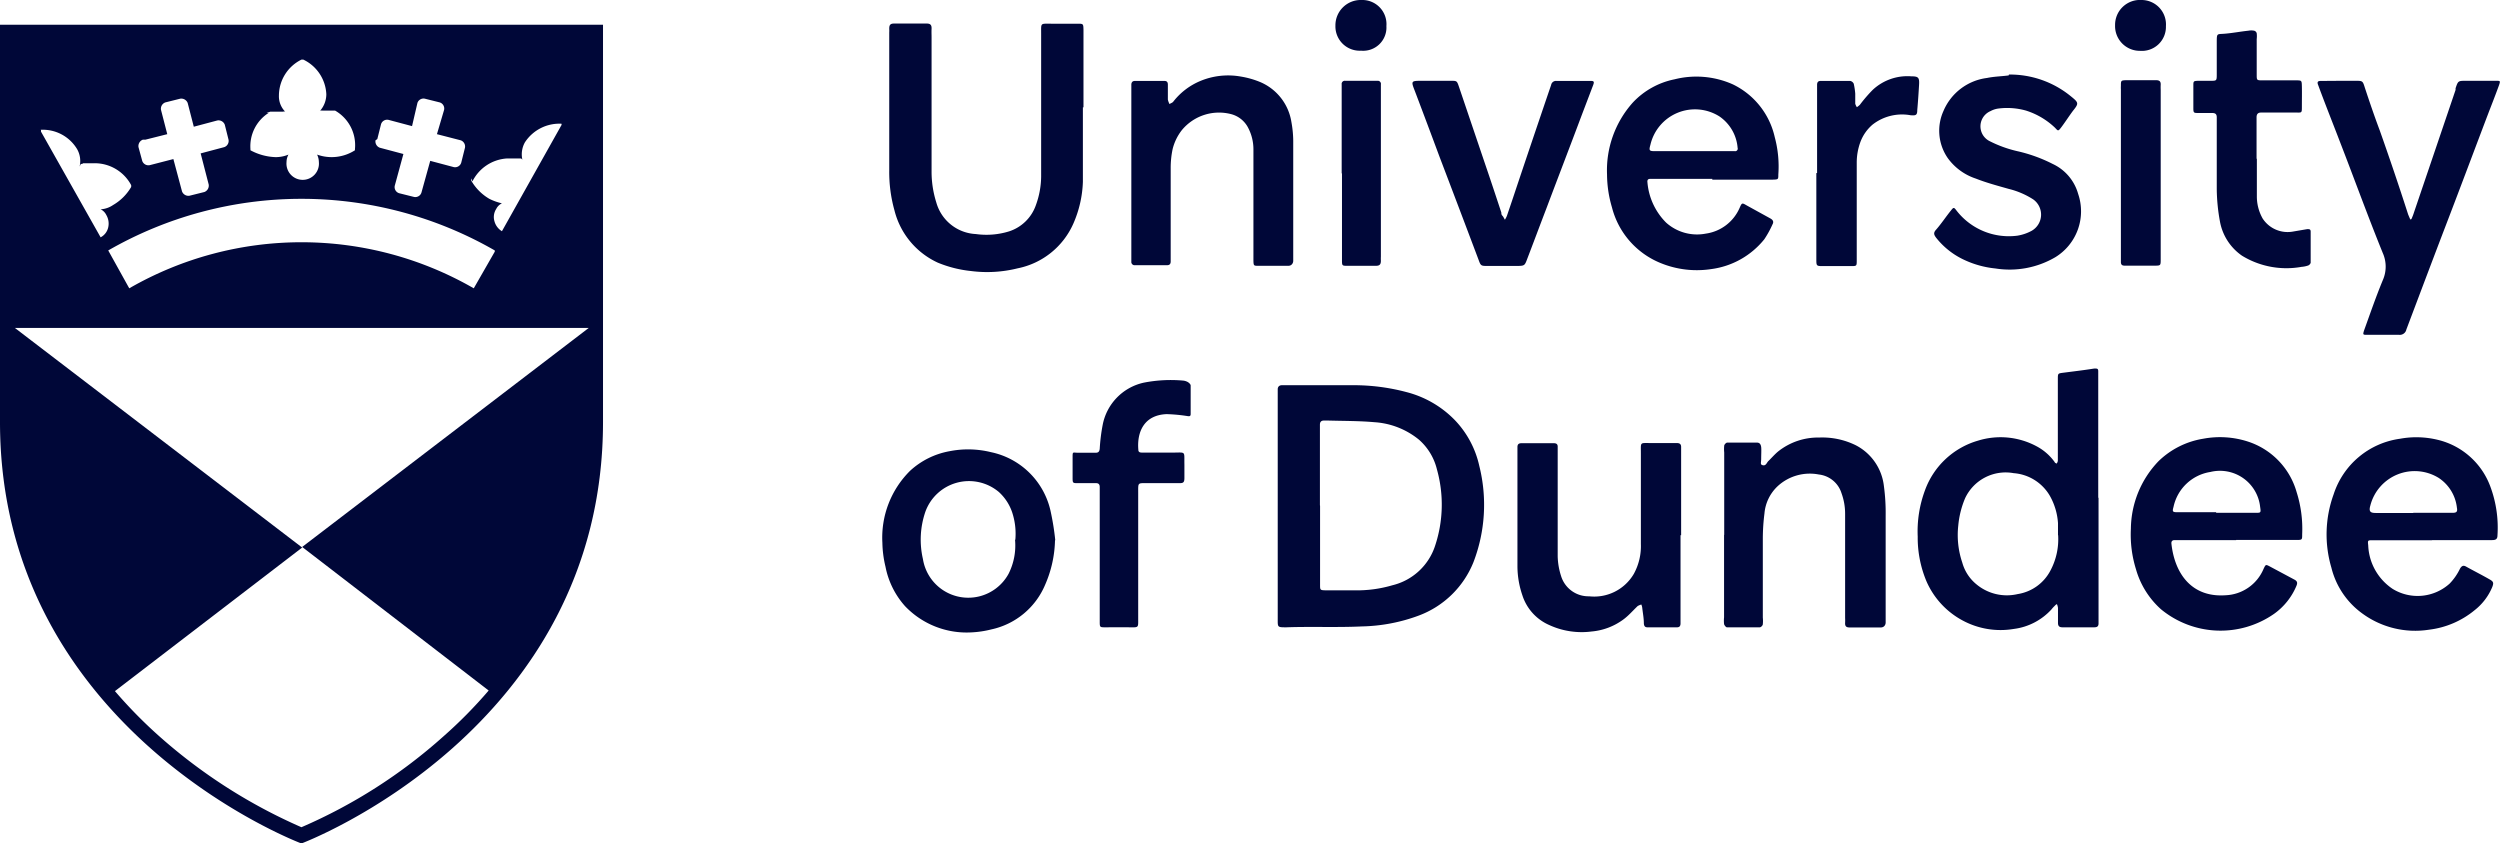 <svg xmlns="http://www.w3.org/2000/svg" viewBox="0 0 167.7 56.58"><defs><style>.cls-1{fill:#000738;}</style></defs><title>Uni of dundeeAsset 11</title><g id="Layer_2" data-name="Layer 2"><g id="Text"><path class="cls-1" d="M32.78,46.32a30.65,30.65,0,0,1-3.05,3.09,35.16,35.16,0,0,1-9.51,6.08,36.1,36.1,0,0,1-9.42-6,31.39,31.39,0,0,1-3.09-3.13l12.56-9.63L1,22H39.49L20.27,36.69ZM2.67,8.71s0-.05,0,0A2.68,2.68,0,0,1,5.17,10a1.61,1.61,0,0,1,.17,1.17L5.42,11a.14.14,0,0,1,.08,0l0,0a0,0,0,0,0,0,0h0l.08-.05h.75A2.77,2.77,0,0,1,8.8,12.42v.12a3.33,3.33,0,0,1-1.21,1.21,1.64,1.64,0,0,1-.84.29.82.82,0,0,1,.38.38,1.14,1.14,0,0,1,.13.83,1,1,0,0,1-.51.67h0a0,0,0,0,1,0,0l-4-7.09V8.71m7,.66L11.22,9,10.8,7.37a.45.45,0,0,1,.29-.5l1-.25a.46.46,0,0,1,.5.29L13,8.5l1.58-.42a.45.45,0,0,1,.5.29l.25,1a.44.44,0,0,1-.29.5l-1.58.42L14,12.38a.46.46,0,0,1-.29.5l-1,.25a.46.46,0,0,1-.5-.29l-.58-2.17-1.59.41a.44.44,0,0,1-.5-.29l-.25-.92a.46.46,0,0,1,.29-.5m8.3-1.79h0l0,0a0,0,0,0,0,0,0l.25-.09.17,0H19a.16.16,0,0,1,.13,0,1.47,1.47,0,0,1-.42-1.08A2.7,2.7,0,0,1,20.22,4h.13a2.71,2.71,0,0,1,1.54,2.33,1.69,1.69,0,0,1-.41,1.09,1.43,1.43,0,0,1,.2,0h.67s0,0,0,0,.05,0,.05,0a0,0,0,0,1,0,0h.08A2.67,2.67,0,0,1,23.81,10s0,.08,0,.08a2.89,2.89,0,0,1-2.54.29,1.18,1.18,0,0,1,.12.5,1.09,1.09,0,1,1-2.17,0,1.07,1.07,0,0,1,.13-.5,2.21,2.21,0,0,1-.88.17,3.79,3.79,0,0,1-1.67-.46s0,0,0-.08a2.65,2.65,0,0,1,1.21-2.42m7.3,1.75.25-1a.43.43,0,0,1,.5-.29l1.58.42L28,6.91a.43.43,0,0,1,.5-.29l1,.25a.43.43,0,0,1,.29.5L29.31,9l1.59.41a.44.44,0,0,1,.29.5l-.25,1a.43.43,0,0,1-.5.3l-1.58-.42-.59,2.13a.43.43,0,0,1-.5.29l-1-.25a.43.43,0,0,1-.29-.5l.58-2.13-1.58-.42a.45.45,0,0,1-.29-.5m8,7.47-1.41,2.46a23.15,23.15,0,0,0-23.11,0L7.26,16.8a26,26,0,0,1,25.93,0m-1.5-4.63A2.78,2.78,0,0,1,34,10.63h.75l.08,0h0a0,0,0,0,1,0,0l.05,0s0,0,.08,0l.08.08a1.65,1.65,0,0,1,.17-1.16,2.76,2.76,0,0,1,2.46-1.25h0s0,0,0,.08l-4,7.13,0,0h0a1.11,1.11,0,0,1-.5-.66,1,1,0,0,1,.12-.84.8.8,0,0,1,.38-.37,3.77,3.77,0,0,1-.84-.3,3.33,3.33,0,0,1-1.21-1.21.3.3,0,0,1,0-.16M0,1.66V28.31C0,49,20.22,56.58,20.22,56.58S40.45,49,40.45,28.31V1.66Z"/><path class="cls-1" d="M88.55,33.93v1c0,1.43,0,2.86,0,4.29,0,.36,0,.37.38.38.64,0,1.28,0,1.92,0a8.44,8.44,0,0,0,2.55-.34,4,4,0,0,0,2.86-2.63,8.75,8.75,0,0,0,.13-5.14,3.86,3.86,0,0,0-1.21-2,5.25,5.25,0,0,0-3-1.17c-1-.09-2.06-.08-3.09-.11h-.28c-.2,0-.27.11-.27.28s0,.27,0,.4v5m-2.83,0V26.56c0-.15,0-.3,0-.45s.09-.27.28-.27.26,0,.39,0h4.35a13.75,13.75,0,0,1,3.61.46,6.92,6.92,0,0,1,3.23,1.86,6.44,6.44,0,0,1,1.66,3.09,10.73,10.73,0,0,1-.39,6.46,6.34,6.34,0,0,1-3.69,3.59,11.58,11.58,0,0,1-3.79.72c-1.69.08-3.38,0-5.07.06-.61,0-.58,0-.58-.58V33.94"/><path class="cls-1" d="M138.05,35.9c0-.33,0-.57,0-.81a4.28,4.28,0,0,0-.54-1.82,3.07,3.07,0,0,0-2.43-1.53,3,3,0,0,0-3.26,1.68,6.14,6.14,0,0,0-.46,1.84,5.76,5.76,0,0,0,.27,2.48,2.87,2.87,0,0,0,.93,1.44,3.19,3.19,0,0,0,2.79.67,3,3,0,0,0,2.2-1.59,4.46,4.46,0,0,0,.51-2.36m2.71-2.54v8.46c0,.19-.09.26-.28.26h-2.14c-.23,0-.3-.1-.3-.3s0-.64,0-1a.86.86,0,0,0-.07-.25c-.05,0-.12.08-.17.13a1.9,1.9,0,0,0-.19.21,4.12,4.12,0,0,1-2.54,1.32,5.36,5.36,0,0,1-3.43-.57A5.45,5.45,0,0,1,129.23,39a7.55,7.55,0,0,1-.59-3,7.92,7.92,0,0,1,.48-3.09,5.37,5.37,0,0,1,3.56-3.35,5.11,5.11,0,0,1,3.94.38A3.52,3.52,0,0,1,137.83,31c0,.05.09.07.13.1a.48.48,0,0,0,.08-.18c0-.82,0-1.65,0-2.48,0-1,0-2,0-3,0-.4,0-.39.39-.44.69-.09,1.38-.17,2.06-.28.18,0,.26,0,.26.18v8.52"/><path class="cls-1" d="M72.64,7.2c0,1.65,0,3.3,0,5A7.58,7.58,0,0,1,72,15a5.2,5.2,0,0,1-3.74,3,8.45,8.45,0,0,1-3.13.18,8,8,0,0,1-2.22-.56A5.26,5.26,0,0,1,60,14.11a9.53,9.53,0,0,1-.35-2.66c0-3.09,0-6.17,0-9.25a2.62,2.62,0,0,0,0-.28c0-.24.07-.34.32-.34.74,0,1.47,0,2.2,0,.26,0,.33.12.32.35s0,.37,0,.56c0,3,0,6,0,9a6.86,6.86,0,0,0,.32,2.1,2.9,2.9,0,0,0,2.65,2.11,5.13,5.13,0,0,0,2.23-.18,2.82,2.82,0,0,0,1.79-1.74,5.74,5.74,0,0,0,.36-1.93V2.24c0-.72-.06-.65.68-.65s1.17,0,1.75,0c.4,0,.4,0,.41.42V7.2Z"/><path class="cls-1" d="M148.66,34.4h2.64c.36,0,.37,0,.31-.4a2.71,2.71,0,0,0-3.34-2.34A3,3,0,0,0,145.8,34c-.09.32-.07.36.27.36h2.59M150,36.23h-4.12c-.17,0-.24.09-.22.25.22,2,1.36,3.61,3.63,3.45a2.89,2.89,0,0,0,2.55-1.77c.15-.31.14-.31.46-.14l1.59.85c.22.11.24.23.15.44a4.37,4.37,0,0,1-1.5,1.87,6.28,6.28,0,0,1-7.58-.31,5.68,5.68,0,0,1-1.68-2.69,7.8,7.8,0,0,1-.34-2.72,6.63,6.63,0,0,1,1.85-4.52,5.58,5.58,0,0,1,3-1.51,6.09,6.09,0,0,1,3,.19,5,5,0,0,1,3.27,3.4,8.17,8.17,0,0,1,.37,2.83c0,.36,0,.37-.39.37H150"/><path class="cls-1" d="M113.61,10.14h2.76a.17.17,0,0,0,.19-.22,2.83,2.83,0,0,0-1.22-2.11,3.07,3.07,0,0,0-4.63,1.9c-.11.39-.08.43.31.43h2.59M114.86,12h-4.18c-.14,0-.19.09-.17.23a4.33,4.33,0,0,0,1.25,2.7,3.1,3.1,0,0,0,2.67.74,2.91,2.91,0,0,0,2.27-1.74c.15-.34.16-.33.47-.15l1.58.87c.18.1.25.22.15.4a6.67,6.67,0,0,1-.55,1,5.48,5.48,0,0,1-3.56,2,6.4,6.4,0,0,1-3.41-.41,5.5,5.5,0,0,1-3.25-3.73,7.89,7.89,0,0,1-.33-2.21,6.81,6.81,0,0,1,1.72-4.81,5.26,5.26,0,0,1,2.81-1.57,6,6,0,0,1,3.91.34,5.19,5.19,0,0,1,2.81,3.54,7.55,7.55,0,0,1,.24,2.51c0,.32,0,.33-.36.34h-4.07"/><path class="cls-1" d="M161.87,34.4h2.65c.27,0,.34-.08.29-.34a2.76,2.76,0,0,0-1.22-2A3.07,3.07,0,0,0,159,33.92c-.11.39,0,.49.36.49.84,0,1.69,0,2.53,0m1.26,1.83h-4c-.32,0-.33,0-.29.34a3.68,3.68,0,0,0,1.65,2.93,3.2,3.2,0,0,0,3.82-.37,3.82,3.82,0,0,0,.69-1c.11-.18.22-.24.41-.13.52.29,1.06.56,1.58.86.25.14.28.23.17.51A3.85,3.85,0,0,1,166,40.93a5.9,5.9,0,0,1-3.06,1.31,6,6,0,0,1-4.48-1.09,5.38,5.38,0,0,1-2.07-3.07,7.88,7.88,0,0,1,.15-4.92A5.46,5.46,0,0,1,161,29.43a6.06,6.06,0,0,1,2.51.07,5,5,0,0,1,3.55,3.16,7.88,7.88,0,0,1,.47,3.26c0,.26-.14.31-.36.31h-4.06Z"/><path class="cls-1" d="M112.73,35.9v5.92c0,.16-.06.26-.23.26h-2c-.17,0-.22-.11-.23-.26,0-.35-.07-.7-.11-1.06a.83.83,0,0,0-.06-.21,1.33,1.33,0,0,0-.24.1c-.33.31-.62.66-1,.93a4.2,4.2,0,0,1-2.09.78,5.2,5.2,0,0,1-2.84-.43,3.26,3.26,0,0,1-1.81-2,6.07,6.07,0,0,1-.33-1.93c0-2.58,0-5.15,0-7.73v-.28c0-.2.1-.26.28-.26h2.15c.18,0,.28.06.27.26v.45c0,2.3,0,4.59,0,6.88a4.64,4.64,0,0,0,.23,1.33A1.92,1.92,0,0,0,106.6,40a3.08,3.08,0,0,0,3-1.51,3.88,3.88,0,0,0,.47-2c0-2,0-4.06,0-6.1,0-.75-.08-.67.65-.67h1.75c.22,0,.31.08.3.3V35.9"/><path class="cls-1" d="M75.89,11.6V6.07c0-.13,0-.26,0-.39s.06-.25.23-.25h2c.16,0,.22.09.22.25,0,.32,0,.64,0,1a1.21,1.21,0,0,0,.11.3c.09-.06.21-.09.26-.17A4.49,4.49,0,0,1,80.5,5.44a4.84,4.84,0,0,1,2.76-.3,5.86,5.86,0,0,1,1.24.35A3.5,3.5,0,0,1,86.63,8.2a7.29,7.29,0,0,1,.12,1.4c0,2.5,0,5,0,7.5,0,.14,0,.27,0,.4s-.09.33-.33.33h-2c-.32,0-.33,0-.34-.36V17c0-2.33,0-4.66,0-7a3.11,3.11,0,0,0-.34-1.4,1.79,1.79,0,0,0-1.14-.94,3.23,3.23,0,0,0-3.33,1.08A3.38,3.38,0,0,0,78.66,10a6.11,6.11,0,0,0-.13,1.28c0,1.94,0,3.88,0,5.81v.45c0,.16-.07.25-.24.25H76.14a.22.22,0,0,1-.25-.24v-6"/><path class="cls-1" d="M115.66,35.88V30.35a2.24,2.24,0,0,1,0-.45c0-.08.13-.21.2-.21h2c.2,0,.26.15.28.3s0,.53,0,.79-.09.39.12.43.25-.18.37-.29.41-.44.64-.63a4.3,4.3,0,0,1,2.77-.94,5.08,5.08,0,0,1,2.45.52,3.52,3.52,0,0,1,1.88,2.72,13.48,13.48,0,0,1,.12,2c0,2.26,0,4.51,0,6.77,0,.13,0,.26,0,.4s-.09.33-.33.33h-2.09c-.22,0-.31-.08-.3-.3s0-.26,0-.39c0-2.31,0-4.63,0-6.94a4,4,0,0,0-.24-1.37,1.8,1.8,0,0,0-1.52-1.26,3.18,3.18,0,0,0-2.76.78,2.83,2.83,0,0,0-.89,1.83,13.57,13.57,0,0,0-.11,1.69c0,1.76,0,3.53,0,5.3a2.14,2.14,0,0,1,0,.44c0,.09-.13.21-.2.21h-2.21c-.06,0-.17-.13-.19-.22a2.24,2.24,0,0,1,0-.45V35.88"/><path class="cls-1" d="M157,5.42H158c.48,0,.49,0,.63.45.33,1,.64,1.91,1,2.87q1,2.82,1.91,5.65l.11.26a.24.24,0,0,0,.06.08.18.18,0,0,0,.07-.08c.05-.12.1-.24.14-.37q1.4-4.12,2.8-8.25l0-.11c.17-.5.17-.5.71-.5h2c.29,0,.3,0,.21.28-.25.69-.52,1.37-.78,2.05-.91,2.4-1.81,4.8-2.73,7.2s-1.81,4.77-2.71,7.15a.45.45,0,0,1-.49.36c-.71,0-1.43,0-2.14,0-.28,0-.3,0-.21-.29.41-1.13.8-2.27,1.26-3.38a2.24,2.24,0,0,0,0-1.81c-1-2.46-1.92-5-2.87-7.45-.49-1.28-1-2.55-1.47-3.83-.09-.22,0-.27.18-.27Z"/><path class="cls-1" d="M68.11,36.19a4.57,4.57,0,0,0-.22-1.84A3.25,3.25,0,0,0,67,33a3.11,3.11,0,0,0-4.93,1.34,5.77,5.77,0,0,0-.16,3.16,3.08,3.08,0,0,0,5.74,1,4.21,4.21,0,0,0,.44-2.28m2.68,0a7.84,7.84,0,0,1-.66,3,5.07,5.07,0,0,1-3.61,3,6.68,6.68,0,0,1-1.33.2,5.71,5.71,0,0,1-4.46-1.76,5.54,5.54,0,0,1-1.31-2.64,7.33,7.33,0,0,1-.21-1.61,6.31,6.31,0,0,1,1.86-4.83,5.29,5.29,0,0,1,2.63-1.31,6.41,6.41,0,0,1,2.79.06,5.18,5.18,0,0,1,4,3.94,17.32,17.32,0,0,1,.32,2"/><path class="cls-1" d="M134.76,5a6.45,6.45,0,0,1,4.13,1.44c.56.45.57.49.16,1-.26.35-.49.71-.75,1.06s-.24.28-.47.05a5,5,0,0,0-1.92-1.13,4.64,4.64,0,0,0-1.85-.14,1.49,1.49,0,0,0-.53.17,1.11,1.11,0,0,0-.1,2,8.09,8.09,0,0,0,1.89.69,10.11,10.11,0,0,1,2.38.86A3.15,3.15,0,0,1,139.4,13a3.61,3.61,0,0,1-1.54,4.26,6.06,6.06,0,0,1-4,.75,6.46,6.46,0,0,1-2.21-.63,5.17,5.17,0,0,1-1.78-1.44c-.13-.18-.2-.31,0-.53.36-.41.66-.87,1-1.29.18-.23.2-.22.37,0a4.44,4.44,0,0,0,4.08,1.69,3,3,0,0,0,.95-.32,1.25,1.25,0,0,0,.11-2.12,5.42,5.42,0,0,0-1.64-.7c-.74-.21-1.49-.41-2.2-.69a3.79,3.79,0,0,1-1.88-1.37,3.22,3.22,0,0,1-.29-3.17,3.67,3.67,0,0,1,2.92-2.21c.48-.1,1-.11,1.45-.17"/><path class="cls-1" d="M96.19,5.42h1.13c.41,0,.41,0,.55.41L99.62,11c.37,1.08.73,2.17,1.09,3.26,0,.07,0,.14.07.21s.11.18.17.27a2,2,0,0,0,.13-.25l.36-1.06c.83-2.49,1.68-5,2.52-7.47l.09-.26a.33.33,0,0,1,.37-.27h2.32c.21,0,.19.1.14.25l-.78,2.05c-.79,2.11-1.6,4.21-2.39,6.31-.43,1.12-.85,2.25-1.28,3.37-.15.4-.18.42-.62.43h-2c-.46,0-.48,0-.63-.42-.87-2.31-1.75-4.63-2.63-6.94C96,9,95.46,7.56,94.91,6.11c-.27-.69-.26-.69.49-.69Z"/><path class="cls-1" d="M151.39,10.67c0,.83,0,1.66,0,2.49a3,3,0,0,0,.39,1.5,2,2,0,0,0,2.05.87l.94-.16c.14,0,.23,0,.23.17,0,.7,0,1.39,0,2.09a.3.3,0,0,1-.17.18,1.72,1.72,0,0,1-.44.09,5.7,5.7,0,0,1-4-.75,3.56,3.56,0,0,1-1.47-2.26,12.66,12.66,0,0,1-.22-2.22c0-1.47,0-2.94,0-4.4v-.4c0-.22-.1-.29-.31-.29h-.9c-.34,0-.36,0-.36-.35q0-.74,0-1.47c0-.32,0-.33.36-.34h.79c.42,0,.42,0,.42-.46,0-.69,0-1.39,0-2.08s0-.57.56-.62,1-.14,1.56-.2a1,1,0,0,1,.39,0,.24.24,0,0,1,.17.17,1.67,1.67,0,0,1,0,.39V5c0,.38,0,.39.38.39H154c.4,0,.4,0,.41.41s0,.9,0,1.35,0,.4-.43.4h-2.31c-.21,0-.3.11-.3.32v2.76"/><path class="cls-1" d="M73.77,37.18V32.67c0-.19-.09-.27-.28-.26H72.31c-.34,0-.36,0-.36-.35s0-.9,0-1.35,0-.34.36-.34H73.5c.19,0,.25-.09.27-.27a12.21,12.21,0,0,1,.2-1.61,3.59,3.59,0,0,1,2.75-2.82,9.36,9.36,0,0,1,2.64-.14.79.79,0,0,1,.32.1c.08.05.18.14.19.22q0,1,0,1.92c0,.16-.08.16-.22.14a10.89,10.89,0,0,0-1.39-.13c-1.55.06-2,1.24-1.9,2.39,0,.19.15.19.29.19h2c.93,0,.78-.13.8.81,0,.3,0,.6,0,.9s-.09.34-.33.34H77c-.69,0-.65-.06-.65.62v8.46c0,.61.05.6-.57.59s-1.09,0-1.63,0c-.37,0-.38,0-.38-.39V37.18"/><path class="cls-1" d="M121.89,11.61V5.69c0-.16.06-.26.23-.26h2a.33.33,0,0,1,.23.19,4.77,4.77,0,0,1,.1.66c0,.23,0,.45,0,.68a.8.8,0,0,0,.11.23,1.56,1.56,0,0,0,.2-.16,9.7,9.7,0,0,1,.86-1,3.41,3.41,0,0,1,2.59-.91c.49,0,.55.09.52.59s-.07,1.12-.12,1.68c0,.34-.1.37-.45.34a3.21,3.21,0,0,0-2.55.63,2.84,2.84,0,0,0-.82,1.18,4,4,0,0,0-.24,1.38c0,2,0,4.1,0,6.15,0,.13,0,.26,0,.39,0,.38,0,.39-.37.39h-1.87c-.46,0-.47,0-.47-.46V11.61Z"/><path class="cls-1" d="M144.94,11.63v5.75c0,.44,0,.44-.43.44h-2c-.16,0-.24-.07-.24-.24s0-.26,0-.39V6a1.77,1.77,0,0,1,0-.23c0-.37,0-.38.37-.39h2c.21,0,.31.08.3.3s0,.26,0,.39v5.52"/><path class="cls-1" d="M90,11.63V6.06c0-.13,0-.26,0-.4a.21.21,0,0,1,.24-.24H92.4a.21.21,0,0,1,.23.25c0,.11,0,.22,0,.34v11.2a2.61,2.61,0,0,0,0,.28c0,.24-.08.34-.33.34H90.39c-.36,0-.37,0-.37-.39,0-1,0-2,0-3V11.63"/><path class="cls-1" d="M91.3,3.4a1.63,1.63,0,0,1-1.72-1.67A1.7,1.7,0,0,1,91.33,0,1.62,1.62,0,0,1,93,1.75,1.56,1.56,0,0,1,91.3,3.4"/><path class="cls-1" d="M145.29,1.76a1.61,1.61,0,0,1-1.73,1.65,1.66,1.66,0,0,1-1.68-1.72A1.67,1.67,0,0,1,143.66,0a1.64,1.64,0,0,1,1.63,1.76"/></g></g></svg>